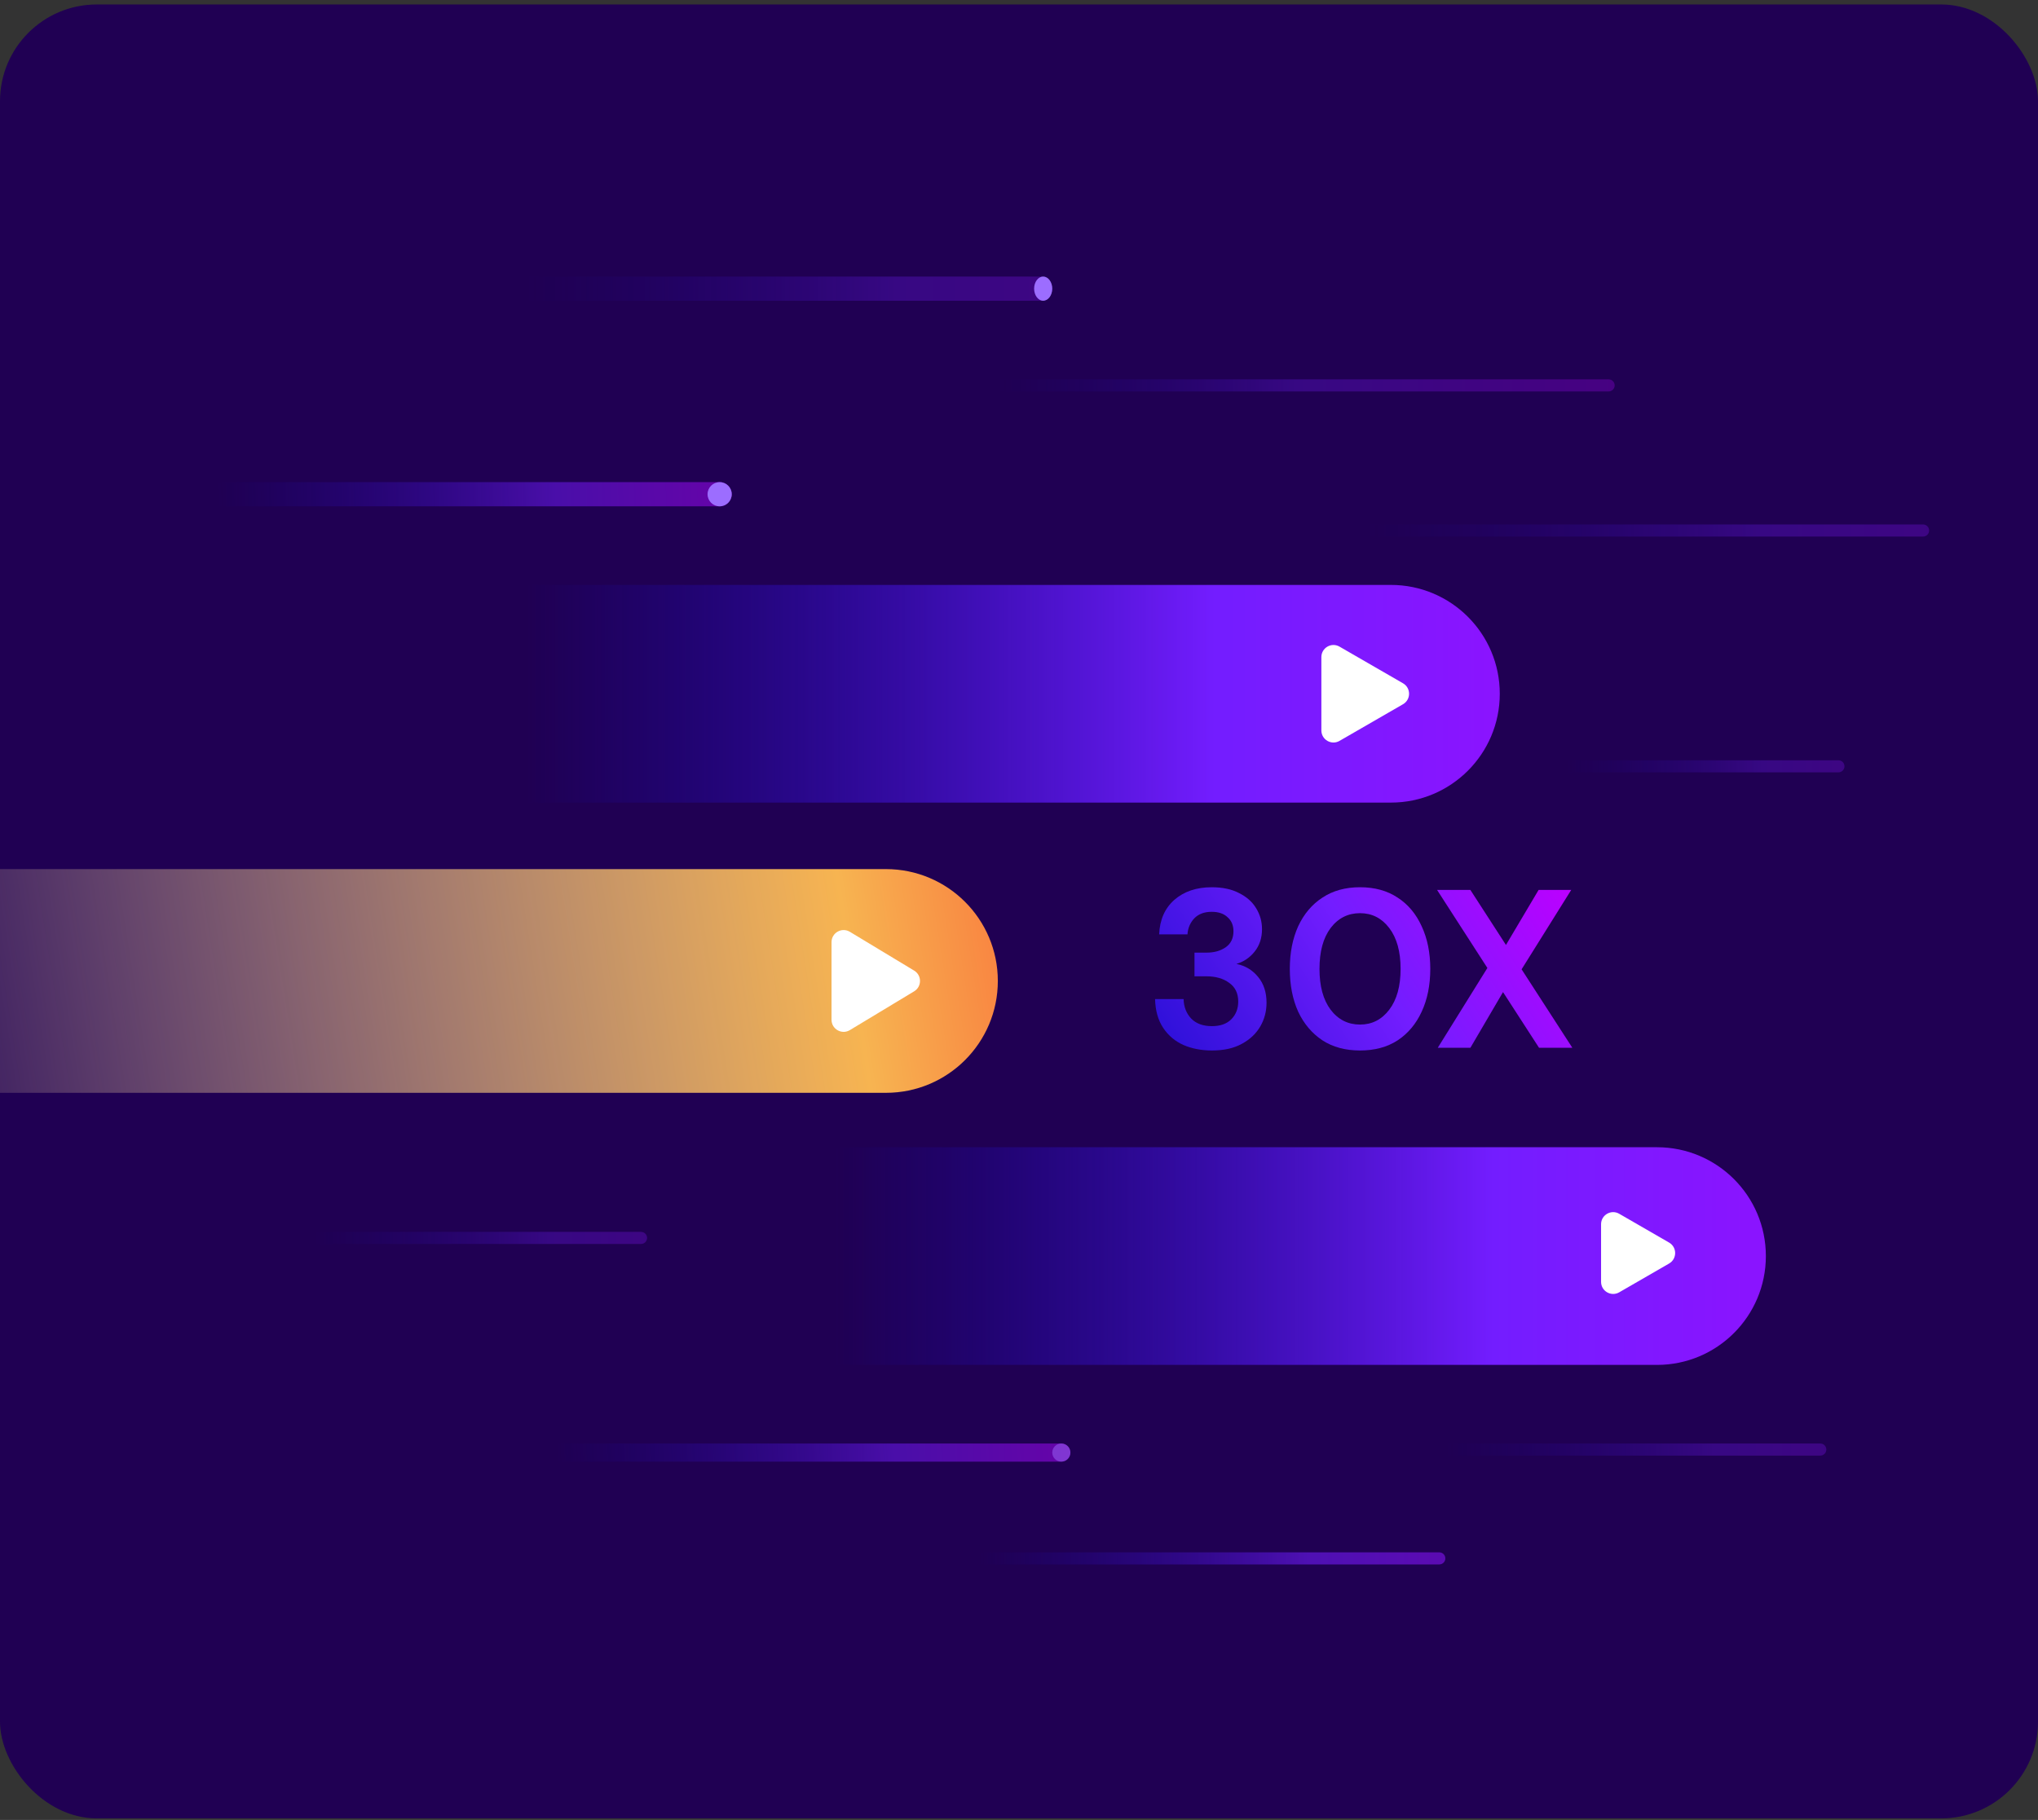 <svg width="337" height="301" viewBox="0 0 337 301" fill="none" xmlns="http://www.w3.org/2000/svg">
<rect x="0" y="0" width="337" height="301" fill="#333333" stroke="none"/>
<rect y="0.74" width="337" height="300" rx="16" fill="#200053"/>
<path d="M0 143.74H146.5C156.717 143.74 165 152.023 165 162.24C165 172.458 156.717 180.74 146.5 180.74H0V143.74Z" fill="url(#paint0_linear)"/>
<path d="M138 189.74H274C283.941 189.74 292 197.799 292 207.74C292 217.681 283.941 225.74 274 225.74H138V189.74Z" fill="url(#paint1_linear)"/>
<path d="M87 96.74H230C239.941 96.74 248 104.799 248 114.74C248 124.681 239.941 132.74 230 132.74H87V96.74Z" fill="url(#paint2_linear)"/>
<path d="M232 113.008C233.333 113.778 233.333 115.702 232 116.472L221.5 122.534C220.167 123.304 218.5 122.342 218.5 120.802L218.5 108.678C218.5 107.138 220.167 106.176 221.5 106.946L232 113.008Z" fill="white"/>
<path d="M151.163 160.528C152.452 161.306 152.452 163.175 151.163 163.953L140.534 170.369C139.201 171.173 137.5 170.213 137.5 168.656L137.5 155.824C137.5 154.267 139.201 153.307 140.534 154.112L151.163 160.528Z" fill="white"/>
<path d="M276 205.508C277.333 206.278 277.333 208.202 276 208.972L267.75 213.735C266.417 214.505 264.75 213.543 264.75 212.003L264.75 202.477C264.75 200.937 266.417 199.975 267.75 200.745L276 205.508Z" fill="white"/>
<path d="M200.403 173.74C198.68 173.74 197.119 173.442 195.72 172.845C194.322 172.224 193.198 171.279 192.349 170.011C191.5 168.743 191.05 167.152 191 165.237H195.72C195.745 166.505 196.158 167.574 196.957 168.445C197.781 169.29 198.93 169.713 200.403 169.713C201.802 169.713 202.876 169.327 203.625 168.557C204.375 167.786 204.749 166.816 204.749 165.648C204.749 164.28 204.25 163.249 203.251 162.552C202.277 161.831 201.015 161.471 199.467 161.471H197.519V157.555H199.504C200.778 157.555 201.84 157.257 202.689 156.66C203.538 156.063 203.963 155.181 203.963 154.012C203.963 153.043 203.638 152.272 202.988 151.7C202.364 151.103 201.49 150.805 200.366 150.805C199.142 150.805 198.181 151.166 197.481 151.887C196.807 152.608 196.432 153.49 196.357 154.534H191.674C191.774 152.123 192.611 150.221 194.184 148.829C195.783 147.436 197.843 146.74 200.366 146.74C202.164 146.74 203.675 147.063 204.899 147.71C206.148 148.331 207.085 149.164 207.709 150.208C208.358 151.253 208.683 152.409 208.683 153.677C208.683 155.144 208.271 156.387 207.447 157.406C206.647 158.4 205.648 159.072 204.45 159.42C205.923 159.718 207.122 160.439 208.046 161.583C208.97 162.702 209.432 164.119 209.432 165.834C209.432 167.276 209.083 168.594 208.383 169.787C207.684 170.981 206.66 171.938 205.311 172.659C203.988 173.38 202.352 173.74 200.403 173.74Z" fill="url(#paint3_linear)"/>
<path d="M224.894 173.74C222.471 173.74 220.398 173.181 218.675 172.062C216.951 170.918 215.615 169.34 214.666 167.326C213.742 165.287 213.28 162.925 213.28 160.24C213.28 157.58 213.742 155.231 214.666 153.192C215.615 151.153 216.951 149.574 218.675 148.456C220.398 147.312 222.471 146.74 224.894 146.74C227.317 146.74 229.39 147.312 231.113 148.456C232.836 149.574 234.16 151.153 235.084 153.192C236.033 155.231 236.508 157.58 236.508 160.24C236.508 162.925 236.033 165.287 235.084 167.326C234.16 169.34 232.836 170.918 231.113 172.062C229.39 173.181 227.317 173.74 224.894 173.74ZM224.894 169.452C226.867 169.452 228.478 168.631 229.727 166.99C230.975 165.349 231.6 163.099 231.6 160.24C231.6 157.381 230.975 155.131 229.727 153.49C228.478 151.849 226.867 151.029 224.894 151.029C222.896 151.029 221.272 151.849 220.024 153.49C218.8 155.131 218.188 157.381 218.188 160.24C218.188 163.099 218.8 165.349 220.024 166.99C221.272 168.631 222.896 169.452 224.894 169.452Z" fill="url(#paint4_linear)"/>
<path d="M237.746 173.293L245.951 160.091L237.634 147.188H243.141L249.023 156.287L254.418 147.188H259.813L251.608 160.315L260 173.293H254.493L248.536 164.081L243.141 173.293H237.746Z" fill="url(#paint5_linear)"/>
<path opacity="0.5" d="M10 79.74H119C120.105 79.74 121 80.636 121 81.74C121 82.845 120.105 83.74 119 83.74H10V79.74Z" fill="url(#paint6_linear)"/>
<path opacity="0.5" d="M66 238.74H175.5C176.328 238.74 177 239.412 177 240.24C177 241.069 176.328 241.74 175.5 241.74H66V238.74Z" fill="url(#paint7_linear)"/>
<path opacity="0.5" d="M165 62.74H266C266.552 62.74 267 63.188 267 63.74C267 64.293 266.552 64.74 266 64.74H165V62.74Z" fill="url(#paint8_linear)"/>
<path opacity="0.5" d="M87 45.74H172C173.105 45.74 174 46.636 174 47.74C174 48.845 173.105 49.74 172 49.74H87V45.74Z" fill="url(#paint9_linear)"/>
<path opacity="0.5" d="M226 86.74H318C318.552 86.74 319 87.188 319 87.74C319 88.293 318.552 88.74 318 88.74H226V86.74Z" fill="url(#paint10_linear)"/>
<path opacity="0.5" d="M259 125.74H304C304.552 125.74 305 126.188 305 126.74C305 127.293 304.552 127.74 304 127.74H259V125.74Z" fill="url(#paint11_linear)"/>
<path opacity="0.5" d="M52 203.74H106C106.552 203.74 107 204.188 107 204.74C107 205.293 106.552 205.74 106 205.74H52V203.74Z" fill="url(#paint12_linear)"/>
<path d="M162 256.74H238C238.552 256.74 239 257.188 239 257.74C239 258.293 238.552 258.74 238 258.74H162V256.74Z" fill="url(#paint13_linear)"/>
<path opacity="0.5" d="M239 238.74H301C301.552 238.74 302 239.188 302 239.74C302 240.293 301.552 240.74 301 240.74H239V238.74Z" fill="url(#paint14_linear)"/>
<circle cx="119" cy="81.74" r="2" fill="#9C6DFF"/>
<ellipse cx="172.5" cy="47.74" rx="1.5" ry="2" fill="#9C6DFF"/>
<circle cx="175.5" cy="240.24" r="1.5" fill="#9C6DFF" fill-opacity="0.48"/>
<defs>
<linearGradient id="paint0_linear" x1="-30.316" y1="170.533" x2="178.704" y2="137.623" gradientUnits="userSpaceOnUse">
<stop stop-color="#FFEEC7" stop-opacity="0"/>
<stop offset="0.807" stop-color="#F7B451"/>
<stop offset="1" stop-color="#FA6637"/>
</linearGradient>
<linearGradient id="paint1_linear" x1="138" y1="210.631" x2="386.626" y2="210.631" gradientUnits="userSpaceOnUse">
<stop stop-color="#0F0BC8" stop-opacity="0"/>
<stop offset="0.438" stop-color="#731DFF"/>
<stop offset="1" stop-color="#BD00FF"/>
</linearGradient>
<linearGradient id="paint2_linear" x1="87" y1="117.631" x2="346.928" y2="117.631" gradientUnits="userSpaceOnUse">
<stop stop-color="#0F0BC8" stop-opacity="0"/>
<stop offset="0.438" stop-color="#731DFF"/>
<stop offset="1" stop-color="#BD00FF"/>
</linearGradient>
<linearGradient id="paint3_linear" x1="161.675" y1="154.573" x2="234.096" y2="106.983" gradientUnits="userSpaceOnUse">
<stop stop-color="#0F0BC8"/>
<stop offset="0.596" stop-color="#731DFF"/>
<stop offset="1" stop-color="#BD00FF"/>
</linearGradient>
<linearGradient id="paint4_linear" x1="161.675" y1="154.573" x2="234.096" y2="106.983" gradientUnits="userSpaceOnUse">
<stop stop-color="#0F0BC8"/>
<stop offset="0.596" stop-color="#731DFF"/>
<stop offset="1" stop-color="#BD00FF"/>
</linearGradient>
<linearGradient id="paint5_linear" x1="161.675" y1="154.573" x2="234.096" y2="106.983" gradientUnits="userSpaceOnUse">
<stop stop-color="#0F0BC8"/>
<stop offset="0.596" stop-color="#731DFF"/>
<stop offset="1" stop-color="#BD00FF"/>
</linearGradient>
<linearGradient id="paint6_linear" x1="36" y1="83.74" x2="129.636" y2="80.901" gradientUnits="userSpaceOnUse">
<stop stop-color="#0F0BC8" stop-opacity="0"/>
<stop offset="0.596" stop-color="#731DFF"/>
<stop offset="1" stop-color="#BD00FF"/>
</linearGradient>
<linearGradient id="paint7_linear" x1="92" y1="241.74" x2="185.569" y2="237.957" gradientUnits="userSpaceOnUse">
<stop stop-color="#0F0BC8" stop-opacity="0"/>
<stop offset="0.596" stop-color="#731DFF"/>
<stop offset="1" stop-color="#BD00FF"/>
</linearGradient>
<linearGradient id="paint8_linear" x1="165" y1="63.901" x2="278.012" y2="63.901" gradientUnits="userSpaceOnUse">
<stop stop-color="#0F0BC8" stop-opacity="0"/>
<stop offset="0.438" stop-color="#731DFF" stop-opacity="0.56"/>
<stop offset="1" stop-color="#BD00FF" stop-opacity="0.54"/>
</linearGradient>
<linearGradient id="paint9_linear" x1="87" y1="48.061" x2="227.458" y2="48.061" gradientUnits="userSpaceOnUse">
<stop stop-color="#0F0BC8" stop-opacity="0"/>
<stop offset="0.438" stop-color="#731DFF" stop-opacity="0.56"/>
<stop offset="1" stop-color="#BD00FF" stop-opacity="0.54"/>
</linearGradient>
<linearGradient id="paint10_linear" x1="226" y1="87.901" x2="376.145" y2="87.901" gradientUnits="userSpaceOnUse">
<stop stop-color="#0F0BC8" stop-opacity="0"/>
<stop offset="0.438" stop-color="#731DFF" stop-opacity="0.56"/>
<stop offset="1" stop-color="#BD00FF" stop-opacity="0.54"/>
</linearGradient>
<linearGradient id="paint11_linear" x1="259" y1="126.901" x2="333.265" y2="126.901" gradientUnits="userSpaceOnUse">
<stop stop-color="#0F0BC8" stop-opacity="0"/>
<stop offset="0.438" stop-color="#731DFF" stop-opacity="0.56"/>
<stop offset="1" stop-color="#BD00FF" stop-opacity="0.54"/>
</linearGradient>
<linearGradient id="paint12_linear" x1="52" y1="204.901" x2="140.795" y2="204.901" gradientUnits="userSpaceOnUse">
<stop stop-color="#0F0BC8" stop-opacity="0"/>
<stop offset="0.438" stop-color="#731DFF" stop-opacity="0.56"/>
<stop offset="1" stop-color="#BD00FF" stop-opacity="0.54"/>
</linearGradient>
<linearGradient id="paint13_linear" x1="162" y1="257.901" x2="286.313" y2="257.901" gradientUnits="userSpaceOnUse">
<stop stop-color="#0F0BC8" stop-opacity="0"/>
<stop offset="0.438" stop-color="#731DFF" stop-opacity="0.56"/>
<stop offset="1" stop-color="#BD00FF" stop-opacity="0.54"/>
</linearGradient>
<linearGradient id="paint14_linear" x1="239" y1="239.901" x2="340.711" y2="239.901" gradientUnits="userSpaceOnUse">
<stop stop-color="#0F0BC8" stop-opacity="0"/>
<stop offset="0.438" stop-color="#731DFF" stop-opacity="0.56"/>
<stop offset="1" stop-color="#BD00FF" stop-opacity="0.54"/>
</linearGradient>
</defs>
</svg>
